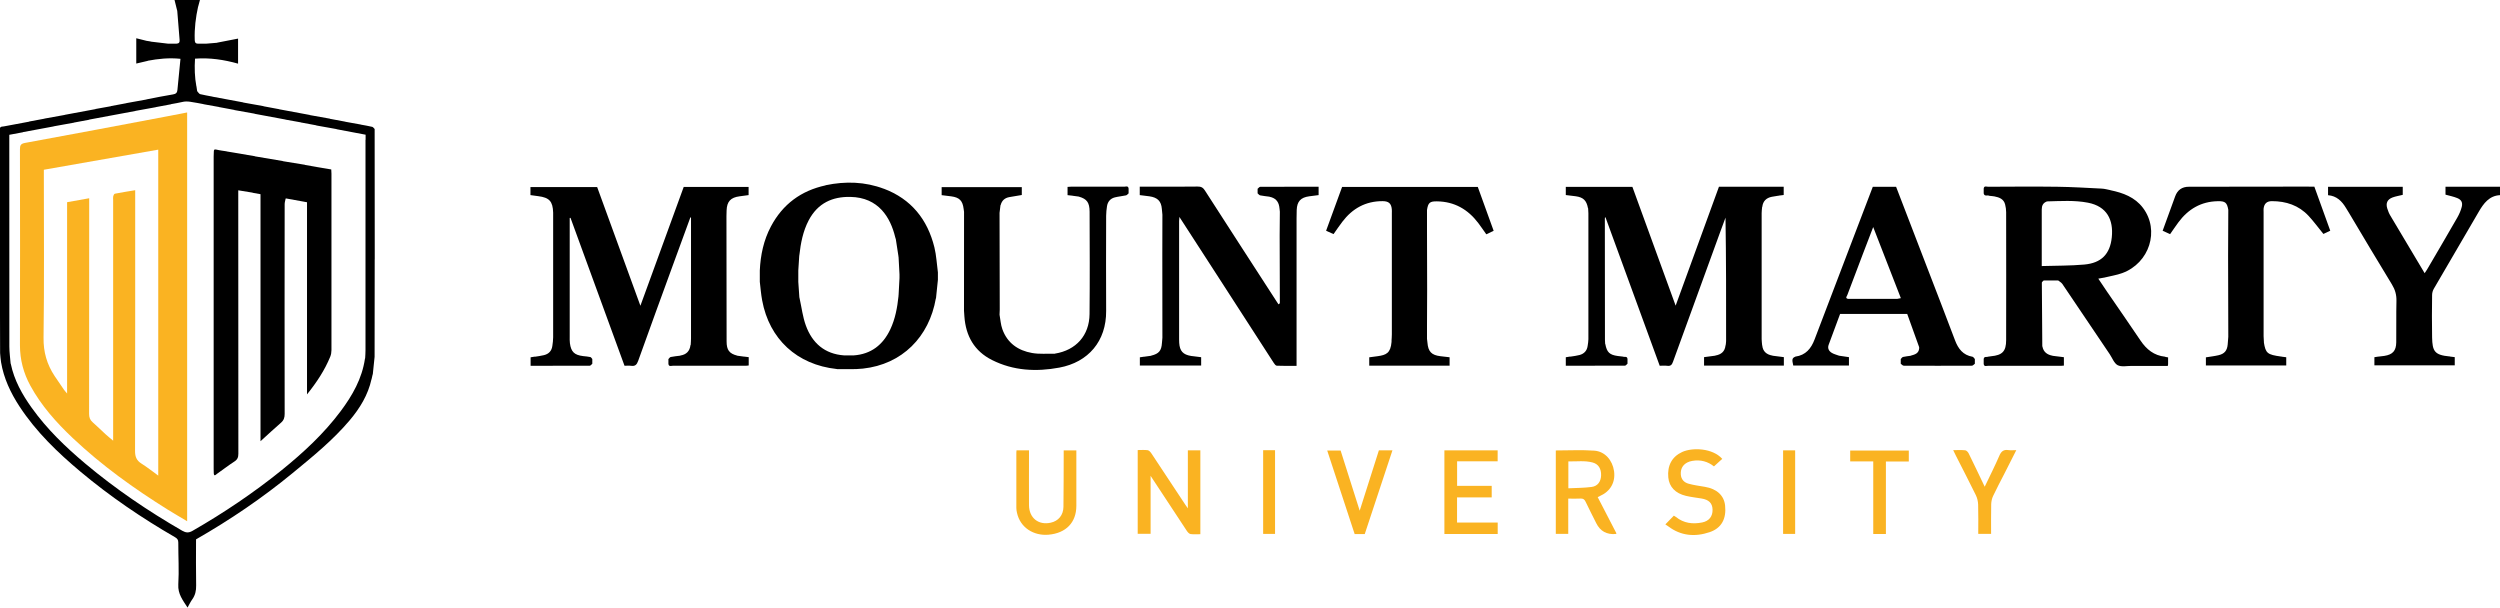 <?xml version="1.0" encoding="UTF-8"?><svg id="Layer_2" xmlns="http://www.w3.org/2000/svg" viewBox="0 0 500 121.51"><g id="Logos"><g id="MountMarty_x5F_color"><path d="M237.55,90.07h2.52v16.77c-.64,0-1.31.06-1.96-.03-.27-.04-.56-.36-.74-.63-2.25-3.39-4.48-6.79-6.71-10.19-.14-.21-.28-.43-.54-.82v11.59h-2.58v-16.75c.68,0,1.35-.06,2,.03.27.04.56.37.74.64,2.25,3.39,4.49,6.78,6.73,10.18.14.21.28.41.56.81v-11.61Z" style="fill:#fab322;"/><path d="M313.65,99.73v7.05h-2.49v-16.69c2.59,0,5.16-.14,7.7.04,2.12.15,3.64,1.91,3.95,4.1.31,2.2-.72,4.03-2.78,4.95-.14.06-.28.14-.49.25,1.26,2.44,2.51,4.86,3.76,7.27-.12.07-.14.1-.17.1q-2.7.22-3.88-2.16c-.71-1.43-1.45-2.85-2.13-4.29-.22-.47-.49-.67-1.02-.64-.76.05-1.53.01-2.45.01M313.67,97.66c1.61-.08,3.15-.07,4.65-.27,1.23-.16,1.86-1.08,1.9-2.3.04-1.32-.51-2.27-1.69-2.59-1.59-.43-3.22-.18-4.86-.22v5.38Z" style="fill:#fab322;"/><polygon points="288.88 90.07 299.53 90.07 299.53 92.26 291.42 92.26 291.42 97.17 298.34 97.17 298.34 99.48 291.41 99.48 291.41 104.51 299.54 104.51 299.54 106.8 288.88 106.8 288.88 90.07" style="fill:#fab322;"/><path d="M203.31,90.06h2.49v1.06c0,3.3-.02,6.61,0,9.91.02,2.56,1.89,4.05,4.34,3.51,1.53-.33,2.53-1.5,2.55-3.17.05-3.4.03-6.8.05-10.2,0-.34,0-.69,0-1.09h2.53v.89c0,3.4,0,6.8,0,10.2,0,3.29-2.03,5.46-5.56,5.77-2.93.26-5.67-1.37-6.32-4.41-.07-.31-.12-.63-.12-.95,0-3.69,0-7.38,0-11.07,0-.12.02-.25.04-.46" style="fill:#fab322;"/><path d="M333.06,104.89c.65-.67,1.15-1.19,1.71-1.76.11.07.27.15.41.26,1.57,1.27,3.37,1.48,5.26,1.1,1.39-.28,2.11-1.23,2.07-2.59-.04-1.27-.74-1.96-2.21-2.2-1.04-.17-2.1-.29-3.12-.53-2.13-.51-3.34-1.81-3.52-3.67-.23-2.38.74-4.17,2.77-5.1,2.05-.94,6.08-.8,8.02,1.37-.53.48-1.06.97-1.66,1.51-1.2-.97-2.69-1.4-4.35-1.1-.34.06-.69.16-.99.32-.95.5-1.35,1.33-1.29,2.38.06,1,.67,1.62,1.55,1.86,1.07.3,2.19.44,3.29.63,2.37.4,3.81,1.73,4.02,3.74.28,2.65-.72,4.52-3.09,5.32-2.92.99-5.74.76-8.28-1.16-.2-.15-.42-.28-.59-.4" style="fill:#fab322;"/><path d="M275.77,90.06h2.72c-1.87,5.64-3.7,11.19-5.54,16.75h-2.02c-1.82-5.53-3.64-11.07-5.49-16.71h2.68c1.24,3.92,2.5,7.87,3.82,12.04,1.31-4.14,2.56-8.07,3.84-12.08" style="fill:#fab322;"/><path d="M396.95,97.33c1.04-2.18,2.05-4.17,2.93-6.21.38-.88.87-1.24,1.8-1.1.47.07.95.01,1.58.01-.83,1.63-1.59,3.13-2.35,4.64-.77,1.51-1.57,3-2.29,4.53-.24.5-.36,1.09-.38,1.65-.04,1.95-.02,3.91-.02,5.93h-2.57c0-1.95.04-3.9-.02-5.84-.02-.64-.17-1.33-.46-1.91-1.29-2.64-2.65-5.25-3.98-7.87-.17-.34-.33-.68-.55-1.13.88,0,1.66-.05,2.41.03.25.03.56.36.69.63,1.06,2.15,2.08,4.31,3.2,6.65" style="fill:#fab322;"/><polygon points="381.76 92.3 377.18 92.3 377.18 106.8 374.65 106.8 374.65 92.28 370.04 92.28 370.04 90.11 381.76 90.11 381.76 92.3" style="fill:#fab322;"/><rect x="356.62" y="90.07" width="2.41" height="16.71" style="fill:#fab322;"/><rect x="252.63" y="90.04" width="2.38" height="16.74" style="fill:#fab322;"/><path d="M176.76,37.75c-3.77-1.42-7.67-1.53-11.6-.71h-.05s.02.03.02.03c-4.91,1.06-8.58,3.77-10.94,8.21-1.46,2.75-2.09,5.73-2.23,8.82v2.26c.15,1.24.24,2.48.47,3.71,1.43,7.77,6.98,12.87,14.89,13.73.03,0,.06.02.09.02,1.73-.02,3.47.09,5.17-.1,7.85-.85,13.26-6.34,14.59-14.05l.03.02v-.05c.12-1.22.25-2.44.38-3.67,0-.5,0-.99,0-1.49-.23-1.67-.3-3.38-.7-5.01-1.38-5.6-4.65-9.67-10.12-11.73M179.9,55.61c-.06,1.18-.13,2.35-.19,3.53,0,0-.02-.01-.03-.02,0,.04.01.07.02.11-.24,2.29-.65,4.54-1.64,6.64-1.46,3.09-3.82,4.96-7.32,5.21-.64,0-1.28,0-1.92,0-3.89-.28-6.37-2.46-7.65-5.98-.63-1.72-.84-3.58-1.24-5.38-.02-.09-.04-.19-.06-.28-.07-1.02-.14-2.04-.21-3.06,0-.76,0-1.52,0-2.28.06-.99.12-1.97.19-2.96,0-.03.01-.06.02-.09.27-2.42.72-4.8,1.87-6.99,1.83-3.47,4.78-4.75,8.34-4.68,5.64.11,8,4.1,8.96,8.05.02.09.05.18.08.28v.05s.03-.02.03-.02c.18,1.17.36,2.34.54,3.51l-.02.08h.04c.06,1.18.13,2.36.19,3.53v.76"/><path d="M251.52,37.72v.95c.17.14.32.36.5.4.62.13,1.26.18,1.89.27l-.02.02h.05c1.08.22,1.73.86,1.91,1.95.06.34.08.69.12,1.04-.01,1.59-.04,3.19-.04,4.78,0,4.51.03,9.02.04,13.52-.09.07-.18.14-.27.22-.14-.21-.28-.43-.42-.64-4.77-7.38-9.56-14.75-14.31-22.15-.38-.6-.78-.78-1.46-.77-2.63.04-5.26.02-7.89.02h-3.67v1.69c.66.08,1.29.15,1.92.24,1.64.23,2.38.97,2.5,2.52.03.38.07.77.11,1.15,0,8.21,0,16.41,0,24.62-.03.35-.07.7-.09,1.05-.1,1.54-.61,2.15-2.13,2.52h-.04s.02.03.02.03c-.46.06-.93.13-1.39.19-.03,0-.05,0-.08,0l.06.02-.06-.02c-.27.04-.54.08-.8.12v1.65h12.26v-1.67c-.29-.04-.54-.07-.79-.1-.03,0-.06,0-.08-.01-.38-.04-.77-.08-1.14-.14-1.62-.26-2.28-.99-2.38-2.62-.01-.22-.02-.45-.02-.67,0-7.89,0-15.78,0-23.68,0-.23.03-.45.06-.83,2.74,4.23,5.37,8.3,8.01,12.38,3.61,5.58,7.21,11.17,10.82,16.75.16.25.41.61.64.62,1.3.06,2.6.03,3.96.03v-1.16c0-9.43,0-18.86,0-28.3,0-.58,0-1.16.03-1.73.07-1.7.8-2.49,2.5-2.72.63-.08,1.25-.16,1.88-.24v-1.68c-3.92,0-7.79,0-11.67.02-.17,0-.34.24-.51.38"/><path d="M224.82,37.34c-3.56-.02-7.11-.01-10.67,0-.21,0-.43.03-.64.04v1.65c.36.04.68.07.99.11.03,0,.06.02.09.02.4.05.8.11,1.2.16l-.02.02h.05c1.55.45,2.09,1.16,2.1,2.99.02,6.83.06,13.66-.01,20.49-.04,4.27-2.71,7.22-6.9,7.9h-.04s.01.02.01.02c-1.52-.03-3.08.12-4.56-.14-2.8-.49-4.96-1.99-5.95-4.77-.33-.91-.38-1.93-.56-2.89.01-.35.04-.7.04-1.04-.01-6.45-.02-12.89-.04-19.33.06-.52.13-1.03.19-1.55l.02.02.02-.05c.24-.9.83-1.41,1.73-1.57.84-.15,1.68-.28,2.49-.42v-1.58h-16.03v1.61c.66.08,1.3.15,1.93.24,1.64.22,2.27.87,2.47,2.52.02.19.05.38.08.57,0,6.6,0,13.2-.01,19.79.03.38.05.77.08,1.15.28,3.89,1.98,6.92,5.52,8.7,4.29,2.16,8.85,2.38,13.47,1.52,5.8-1.08,9.4-5.3,9.36-11.32-.04-6.35-.01-12.7,0-19.05,0-.64.08-1.28.17-1.91.14-.9.67-1.53,1.55-1.76.74-.19,1.51-.24,2.26-.41.19-.04.34-.26.51-.4v-.95c-.07-.64-.58-.38-.89-.38"/><path d="M394.5,71.35c-1.9-.33-2.86-1.6-3.5-3.3-1.83-4.86-3.71-9.7-5.57-14.54-2.07-5.38-4.13-10.76-6.21-16.15h-4.66c-1.57,4.11-3.14,8.21-4.7,12.31-2.32,6.07-4.64,12.14-6.94,18.21-.69,1.83-1.78,3.16-3.84,3.44h-.04s.02.02.02.02c-.64.26-.7.54-.41,1.76h11.14v-1.67c-.71-.1-1.37-.2-2.04-.3l.02-.02h-.05c-.45-.17-.92-.28-1.33-.52-.61-.35-.92-.92-.66-1.63.75-2.08,1.54-4.16,2.29-6.18h13.42c.8,2.23,1.6,4.44,2.39,6.65,0,.09,0,.18,0,.28-.1.99-.87,1.2-1.64,1.41h-.05s.02.03.02.03c-.52.08-1.04.12-1.55.24-.18.04-.31.27-.46.42,0,.31,0,.63,0,.94.2.14.39.39.59.39,4.55.02,9.09.02,13.64,0,.2,0,.4-.26.59-.39v-.95c-.16-.16-.3-.42-.48-.46M379.47,59.78c-3.28,0-6.56,0-9.84,0-.67-.13-.26-.52-.16-.79,1.04-2.77,2.09-5.53,3.14-8.29.65-1.69,1.3-3.38,2.03-5.29,1.88,4.82,3.69,9.48,5.53,14.22-.3.06-.5.1-.7.14"/><path d="M489.1,37.37v1.56c.82.23,1.61.38,2.34.68.84.34,1.13.89.91,1.77-.19.73-.5,1.45-.87,2.1-2,3.49-4.04,6.96-6.07,10.43-.14.23-.29.45-.48.73-2.33-3.9-4.61-7.71-6.87-11.53-.26-.43-.45-.92-.6-1.4-.34-1.07,0-1.83,1.05-2.22.64-.24,1.34-.34,2.04-.52v-1.61h-14.94v1.68c1.72.14,2.77,1.19,3.59,2.56.2.33.41.65.6.98,2.85,4.77,5.67,9.56,8.58,14.3.65,1.06.94,2.09.91,3.32-.07,2.76,0,5.52-.04,8.28-.02,1.69-.72,2.44-2.38,2.7-.38.06-.76.09-1.14.14-.03,0-.05,0-.08,0-.27.04-.54.09-.77.12v1.63h16.07v-1.64c-.33-.04-.65-.08-.96-.12v-.04s-.08.02-.08.02c-3.03-.28-3.43-1.07-3.49-3.81-.06-2.82-.03-5.65,0-8.47,0-.42.13-.89.34-1.25,2.98-5.14,5.99-10.26,8.98-15.39.99-1.7,2.11-3.23,4.27-3.34v-1.68h-10.9Z"/><path d="M268.43,37.36c-1.07,2.93-2.14,5.84-3.21,8.79.56.25,1.02.46,1.49.67.61-.86,1.16-1.69,1.76-2.47,2.02-2.66,4.66-4.13,8.05-4.12,1.2,0,1.73.45,1.84,1.6.03.25.01.51.01.77,0,8.09,0,16.17,0,24.26,0,.42-.04.83-.06,1.25,0,.09,0,.18,0,.27-.19,2.26-1.08,2.62-2.79,2.86-.56.08-1.12.15-1.67.22v1.67h16.07v-1.68c-.63-.07-1.23-.14-1.83-.21-1.78-.21-2.46-.92-2.6-2.71-.02-.25-.06-.51-.09-.76,0-8.59,0-17.18,0-25.77.22-1.46.56-1.75,1.99-1.73,3.49.04,6.19,1.6,8.26,4.33.55.73,1.06,1.49,1.61,2.26.51-.24.96-.46,1.47-.7-1.08-2.98-2.13-5.9-3.17-8.77h-27.12Z"/><path d="M461.74,37.32c-7.99,0-15.98.02-23.97.03q-2.04,0-2.74,1.93c-.83,2.27-1.65,4.53-2.5,6.87.54.25,1.02.46,1.49.68.59-.84,1.1-1.61,1.65-2.35,1.96-2.65,4.53-4.18,7.89-4.24,1.48-.03,1.85.27,2.1,1.73-.01,3.08-.04,6.15-.04,9.23,0,5.39.02,10.77.04,16.16-.04.51-.07,1.02-.12,1.53-.11,1.22-.63,1.87-1.82,2.15-.84.2-1.7.29-2.54.43v1.62h16.07v-1.64c-.33-.04-.65-.08-.96-.12v-.04s-.08.02-.08.02c-2.75-.38-3.08-.65-3.44-2.85l.04-.05-.03-.03c-.02-.38-.06-.77-.06-1.15,0-8.28,0-16.56,0-24.83,0-.22-.02-.45,0-.67.11-.99.64-1.5,1.65-1.5,2.84,0,5.38.83,7.35,2.95,1.04,1.12,1.94,2.36,2.96,3.61.4-.19.88-.41,1.37-.65-1.08-2.99-2.13-5.89-3.18-8.81-.4,0-.75,0-1.1,0"/><path d="M285.43,57.87c0-5.3-.02-10.61-.04-15.91,0,8.59,0,17.18,0,25.77.01-3.29.04-6.58.04-9.86"/><path d="M232.47,67.54c0-8.21,0-16.41,0-24.62-.01,2.65-.04,5.3-.04,7.94,0,5.56.02,11.12.04,16.67"/><path d="M148.84,71.33c-.46-.06-.92-.13-1.39-.19l.02-.02h-.05c-1.56-.41-2.1-1.1-2.1-2.85-.02-8.34-.02-16.69-.03-25.03,0-.38.01-.77.03-1.15.06-1.79.81-2.6,2.61-2.83.6-.08,1.19-.16,1.79-.24v-1.63h-12.98c-2.88,7.9-5.74,15.75-8.66,23.76-2.93-8.03-5.79-15.89-8.65-23.74h-13.34v1.61c.54.07,1.04.15,1.54.21,2.25.28,2.93,1.04,3,3.3,0,.16,0,.32,0,.48,0,8.15,0,16.3,0,24.45,0,.57-.08,1.15-.16,1.72-.13,1-.72,1.62-1.69,1.85-.56.14-1.13.21-1.69.3-.06,0-.12,0-.18,0-.27.05-.54.09-.79.13v1.7c3.98,0,7.91,0,11.84-.02.17,0,.33-.26.5-.39,0-.31,0-.63,0-.94-.13-.14-.24-.37-.39-.4-.47-.1-.95-.14-1.43-.19-1.76-.21-2.43-.84-2.66-2.58-.06-.44-.04-.9-.04-1.35,0-7.6,0-15.21,0-22.81v-.89c.05,0,.11-.01.16-.02,3.6,9.85,7.2,19.71,10.8,29.58.48,0,.9-.05,1.31.01.81.12,1.15-.22,1.42-.98,2.29-6.42,4.64-12.82,6.97-19.22,1.15-3.16,2.31-6.32,3.47-9.48.04,0,.09.01.13.02v.62c0,7.86,0,15.72,0,23.58,0,.42-.04.83-.06,1.25-.02.03-.03.06-.05.09-.15,1.19-.82,1.87-2,2.06h-.04s.02.03.02.03c-.64.08-1.29.14-1.93.27-.17.03-.31.27-.46.41,0,.31,0,.63,0,.94.06.64.56.4.88.4,4.86.01,9.71.01,14.57,0,.21,0,.42-.04.61-.06v-1.66c-.3-.04-.55-.07-.8-.1-.03,0-.06,0-.08-.01"/><path d="M354.49,71.11h-.05c-1.13-.21-1.86-.81-1.99-2.01v-.04s-.02.01-.02.01c-.03-.41-.1-.83-.1-1.24,0-8.4,0-16.81,0-25.21,0-.41.06-.83.1-1.24h.03s0-.03,0-.03c.14-1.13.8-1.77,1.89-1.99.44-.09.88-.15,1.32-.22.02,0,.04.03.05.02.02,0,.02-.03.04-.04.34-.04.68-.08.98-.12v-1.65h-12.95c-2.87,7.89-5.74,15.76-8.66,23.78-2.93-8.05-5.8-15.94-8.65-23.76h-13.32v1.64c.69.08,1.33.15,1.97.24,1.53.21,2.17.83,2.46,2.36.01.03.03.06.04.08.02.32.05.64.05.96,0,8.4,0,16.8,0,25.2,0,.44-.09.89-.15,1.33-.13.96-.7,1.57-1.61,1.82-.58.16-1.19.22-1.79.32-.06,0-.12,0-.18,0-.27.05-.54.09-.79.13v1.7c3.98,0,7.91,0,11.84-.02.17,0,.33-.26.5-.39v-.95c-.07-.62-.61-.32-.92-.47-.03,0-.06,0-.09-.01-.31-.04-.63-.07-.94-.11-1.63-.22-2.18-.75-2.48-2.36-.01-.03-.03-.06-.04-.09-.01-.26-.04-.51-.04-.77,0-8.05-.01-16.1-.02-24.16,0-.11.02-.22.02-.33.04,0,.07-.01.11-.02,3.61,9.89,7.22,19.77,10.84,29.68.54,0,1.03-.05,1.5.01.68.1.95-.2,1.16-.8,3.14-8.69,6.31-17.36,9.47-26.04.34-.93.69-1.86,1.03-2.79.13,8.26.13,16.47.12,24.68,0,.29-.06.57-.09.86h-.03s0,.03,0,.03c-.13,1.2-.86,1.8-1.99,2h-.04s.02.03.02.03c-.75.1-1.51.2-2.28.3v1.69h15.96v-1.69c-.78-.1-1.53-.2-2.28-.29l.02-.02Z"/><path d="M433.05,71.32l-.04.02c-2.2-.23-3.72-1.46-4.92-3.25-2.22-3.31-4.51-6.58-6.76-9.87-.55-.8-1.08-1.62-1.67-2.49.49-.09.86-.15,1.23-.22l.04.02v-.03c1.16-.29,2.38-.47,3.51-.88,5.46-2,7.55-8.54,4.15-13.05-1.61-2.14-3.99-3.01-6.51-3.53l.02-.02h-.05c-.56-.11-1.13-.27-1.7-.3-2.96-.15-5.93-.33-8.9-.37-4.61-.06-9.21-.02-13.82,0-.32,0-.82-.26-.89.38v.95c.15.68.75.29,1.11.47.03,0,.06.02.09.02.32.04.64.05.95.11.98.19,1.88.53,2.14,1.63.12.49.2,1.01.2,1.52.01,8.53.02,17.06,0,25.59,0,2.26-.77,3.02-3.02,3.23-.16.01-.32.05-.47.07l-.08-.02v.04c-.32.13-.85-.14-.92.47v.95c.06.64.56.4.88.4,4.87.01,9.74.01,14.62,0,.18,0,.36-.03.54-.04v-1.68c-.29-.04-.54-.07-.79-.1-.03,0-.06,0-.08-.01-.46-.06-.93-.12-1.39-.17l.02-.02h-.05c-1.04-.2-1.79-.72-2-1.83v-.04s-.03.02-.03.02c-.04-4.25-.07-8.51-.09-12.76,0-.15.24-.29.37-.44.97,0,1.93,0,2.9,0,.28.23.63.41.83.7,3.17,4.67,6.32,9.36,9.47,14.04.52.77.88,1.83,1.6,2.21.77.39,1.87.13,2.83.14,1.38,0,2.75,0,4.13,0h3.06c.03-.17.06-.25.06-.34,0-.45,0-.89,0-1.36-.22-.04-.4-.08-.59-.11l.02-.03ZM408.35,53.2v-4.86c0-2.15.01-4.3,0-6.45,0-.76.26-1.3.98-1.58h.05s-.02-.03-.02-.03c2.75-.06,5.51-.27,8.24.26,3.77.73,5.12,3.4,4.76,6.92-.35,3.37-2.1,5.14-5.5,5.45-2.79.25-5.61.21-8.5.3"/><path d="M74.95,51.87c0-8.69-.01-17.38-.02-26.07-.16-.15-.3-.38-.48-.43-.76-.18-1.53-.31-2.3-.45l.02-.02h-.05c-1.02-.19-2.04-.37-3.06-.55l.02-.02h-.05c-1.02-.19-2.03-.38-3.05-.57v-.03s-.03,0-.03,0c-1.34-.24-2.68-.48-4.03-.72l.02-.03h-.05c-2.04-.38-4.09-.76-6.13-1.14l.02-.02h-.05c-1.02-.19-2.03-.38-3.05-.57v-.03s-.03,0-.03,0c-1.34-.24-2.68-.48-4.03-.72l.02-.03h-.05c-2.04-.38-4.09-.76-6.13-1.14l.02-.02h-.05c-.8-.16-1.61-.28-2.4-.48-.22-.06-.38-.37-.57-.56v-.05s-.03.02-.03.02c-.05-.32-.09-.63-.14-.95v-.04s-.02.01-.02.01c-.34-1.83-.39-3.67-.27-5.53,2.97-.22,5.79.21,8.61,1v-5.01c-1.38.27-2.73.53-4.07.79-.04,0-.08.02-.12.02.01,0,.02.01.03.02-.73.06-1.45.12-2.18.18h-1.7c-.56-.01-.62-.36-.63-.83-.07-2.23.2-4.42.68-6.59l.02.02v-.05c.12-.42.23-.84.35-1.3h-5.09c.18.72.34,1.4.51,2.07v.05s.03-.02.03-.02c.16,1.98.31,3.96.48,5.93.04.49-.16.7-.63.72-.57,0-1.13,0-1.7,0-1.16-.14-2.31-.27-3.46-.41v-.03s-.03,0-.03,0c-.31-.05-.63-.1-.94-.15l.02-.02h-.05c-.61-.16-1.23-.31-1.88-.47v5.06c.78-.18,1.52-.36,2.26-.53h.04s-.02-.03-.02-.03c2.1-.39,4.2-.63,6.56-.39-.21,2.13-.41,4.18-.61,6.24-.05.53-.29.79-.88.88-1.76.28-3.51.65-5.26.99h-.04s.02.02.02.02c-1.34.24-2.69.48-4.03.73h-.04s.01.02.01.02c-1.02.19-2.04.38-3.05.57h-.04s.02.03.02.03c-1.02.18-2.04.37-3.06.55h-.04s.02.03.02.03c-2.04.38-4.09.76-6.13,1.14h-.04s.02.02.02.02c-1.34.24-2.69.48-4.03.73h-.04s.01.02.01.02c-1.02.19-2.04.38-3.05.57h-.04s.02.03.02.03c-1.69.31-3.39.62-5.08.95-.3.06-.76-.04-.78.5C.01,38.15,0,50.49,0,62.84c0,2.59.02,5.18.02,7.78.06.6.09,1.22.19,1.81.54,3.24,1.91,6.14,3.69,8.86,3.32,5.07,7.63,9.22,12.24,13.08,5.88,4.92,12.2,9.22,18.83,13.05.46.26.7.52.69,1.1-.01,2.79.17,5.59,0,8.37-.11,1.91.91,3.16,1.85,4.62.34-.6.59-1.15.94-1.63.6-.84.8-1.74.78-2.78-.06-3.08-.02-6.16-.02-9.23,6.81-3.9,13.27-8.28,19.31-13.25,4.01-3.3,8.05-6.57,11.42-10.56,2.04-2.42,3.67-5.07,4.36-8.22l.02.02v-.05c.08-.31.14-.62.21-.93h.03s0-.03,0-.03c.12-1.16.24-2.32.36-3.48,0-6.51.02-13.01.02-19.52M73.1,27.96c0,14.02,0,28.04,0,42.06,0,.54-.04,1.09-.07,1.63-.01.03-.03.06-.04.09-.58,3.98-2.5,7.34-4.85,10.49-3.36,4.5-7.45,8.28-11.8,11.8-5.61,4.53-11.57,8.54-17.82,12.13-.77.45-1.33.41-2.07-.01-6.83-3.94-13.34-8.35-19.38-13.42-3.96-3.33-7.67-6.9-10.7-11.13-1.93-2.69-3.53-5.54-4.21-8.83v-.04s-.03.02-.03.02c-.09-1.15-.26-2.29-.26-3.44-.02-13.76-.01-27.52-.01-41.28v-1.07c.94-.18,1.81-.34,2.68-.5h.04s-.02-.03-.02-.03c2.04-.38,4.09-.76,6.13-1.14h.04s-.02-.02-.02-.02c1.34-.24,2.69-.48,4.03-.73h.04s-.01-.02-.01-.02c1.02-.19,2.04-.38,3.05-.57h.04s-.02-.03-.02-.03c3.07-.57,6.14-1.15,9.22-1.72h.04s-.02-.02-.02-.02c1.34-.24,2.69-.48,4.03-.73h.04s-.01-.02-.01-.02c1.02-.19,2.04-.38,3.05-.57h.04s-.02-.03-.02-.03c.74-.14,1.5-.25,2.23-.43,1.06-.27,2.06.06,3.08.2.41.06.81.15,1.21.23l-.02.02h.05c1.02.19,2.04.37,3.06.55l-.02.02h.05c1.02.19,2.03.38,3.05.57v.03s.03,0,.03,0c1.34.24,2.69.48,4.03.72l-.02.03h.05c2.04.37,4.09.76,6.13,1.14l-.02.02h.05c1.02.19,2.04.37,3.06.55l-.02.02h.05c1.02.19,2.03.38,3.05.57l-.02.03h.04s4.03.72,4.03.72l-.02.03h.05c1.91.36,3.81.72,5.76,1.09v1Z"/><path d="M5.03,28.58c-.89.16-1.04.49-1.04,1.29.02,13.06.04,26.12,0,39.18,0,2.9.71,5.56,2.08,8.08,2.19,4.02,5.2,7.38,8.49,10.49,5.8,5.48,12.25,10.1,19.01,14.32,1.24.77,2.51,1.5,3.86,2.31V22.49c-1.35.26-2.63.52-3.92.76-9.49,1.79-18.98,3.6-28.48,5.33M31.66,95.13c-1.17-.85-2.23-1.7-3.38-2.42-.97-.61-1.27-1.36-1.27-2.51.04-16.98.03-33.95.03-50.93v-1.23c-1.43.24-2.75.44-4.06.7-.14.03-.29.3-.33.49-.06.24-.02.51-.02.77,0,15.63,0,31.25,0,46.88v1.26c-.62-.53-1.1-.91-1.56-1.33-.85-.78-1.67-1.6-2.54-2.36-.53-.46-.71-.97-.71-1.67.02-13.99.02-27.98.02-41.97v-1.16c-1.5.27-2.92.52-4.42.79v38.27c-.32-.39-.51-.58-.66-.81-.62-.9-1.24-1.79-1.84-2.7-1.53-2.32-2.25-4.78-2.21-7.66.15-10.81.06-21.63.06-32.44v-1.15c7.67-1.35,15.25-2.68,22.88-4.02v65.22Z" style="fill:#fab322;"/><path d="M63.29,33.4h-.04s.04,0,.04,0l.02-.03h-.05s0,.01,0,.01h0c-.76-.14-1.52-.27-2.28-.4h-.04s0,0,0,0h0s.04,0,.04,0v-.03s-.03,0-.03,0c-1.47-.24-2.94-.48-4.41-.72h-.04s.04,0,.04,0l.02-.03h-.05c-1.85-.31-3.71-.62-5.56-.94h-.04s.04,0,.04,0l.02-.03h-.05c-1.85-.31-3.71-.62-5.56-.94h-.04s.02-.02.02-.02c-.68-.11-1.38-.18-2.05-.35-.5-.13-.53.12-.53.47,0,.31-.03.63-.03.94,0,20.8,0,41.59,0,62.39,0,.32.01.63.02.95.07.7.41.27.61.12,1.18-.83,2.32-1.71,3.52-2.49.62-.4.79-.85.79-1.56-.02-17.19-.02-34.38-.02-51.56v-1.12c1.05.17,1.97.32,2.88.47l-.02.03h.05c.49.09.99.18,1.54.28v49.4c1.46-1.33,2.77-2.54,4.11-3.71.56-.49.72-1.02.72-1.75-.02-13.99-.02-27.97,0-41.96,0-.38.14-.77.21-1.15h0l.02.04.06-.02c1.37.25,2.74.49,4.18.76v38.43c1.95-2.43,3.54-4.84,4.65-7.55.16-.4.24-.86.24-1.3.01-11.77.01-23.54,0-35.3,0-.28-.03-.56-.04-.84-1.05-.17-2.02-.34-3-.5M56.51,32.24h0s0,0,0,0Z"/></g></g></svg>